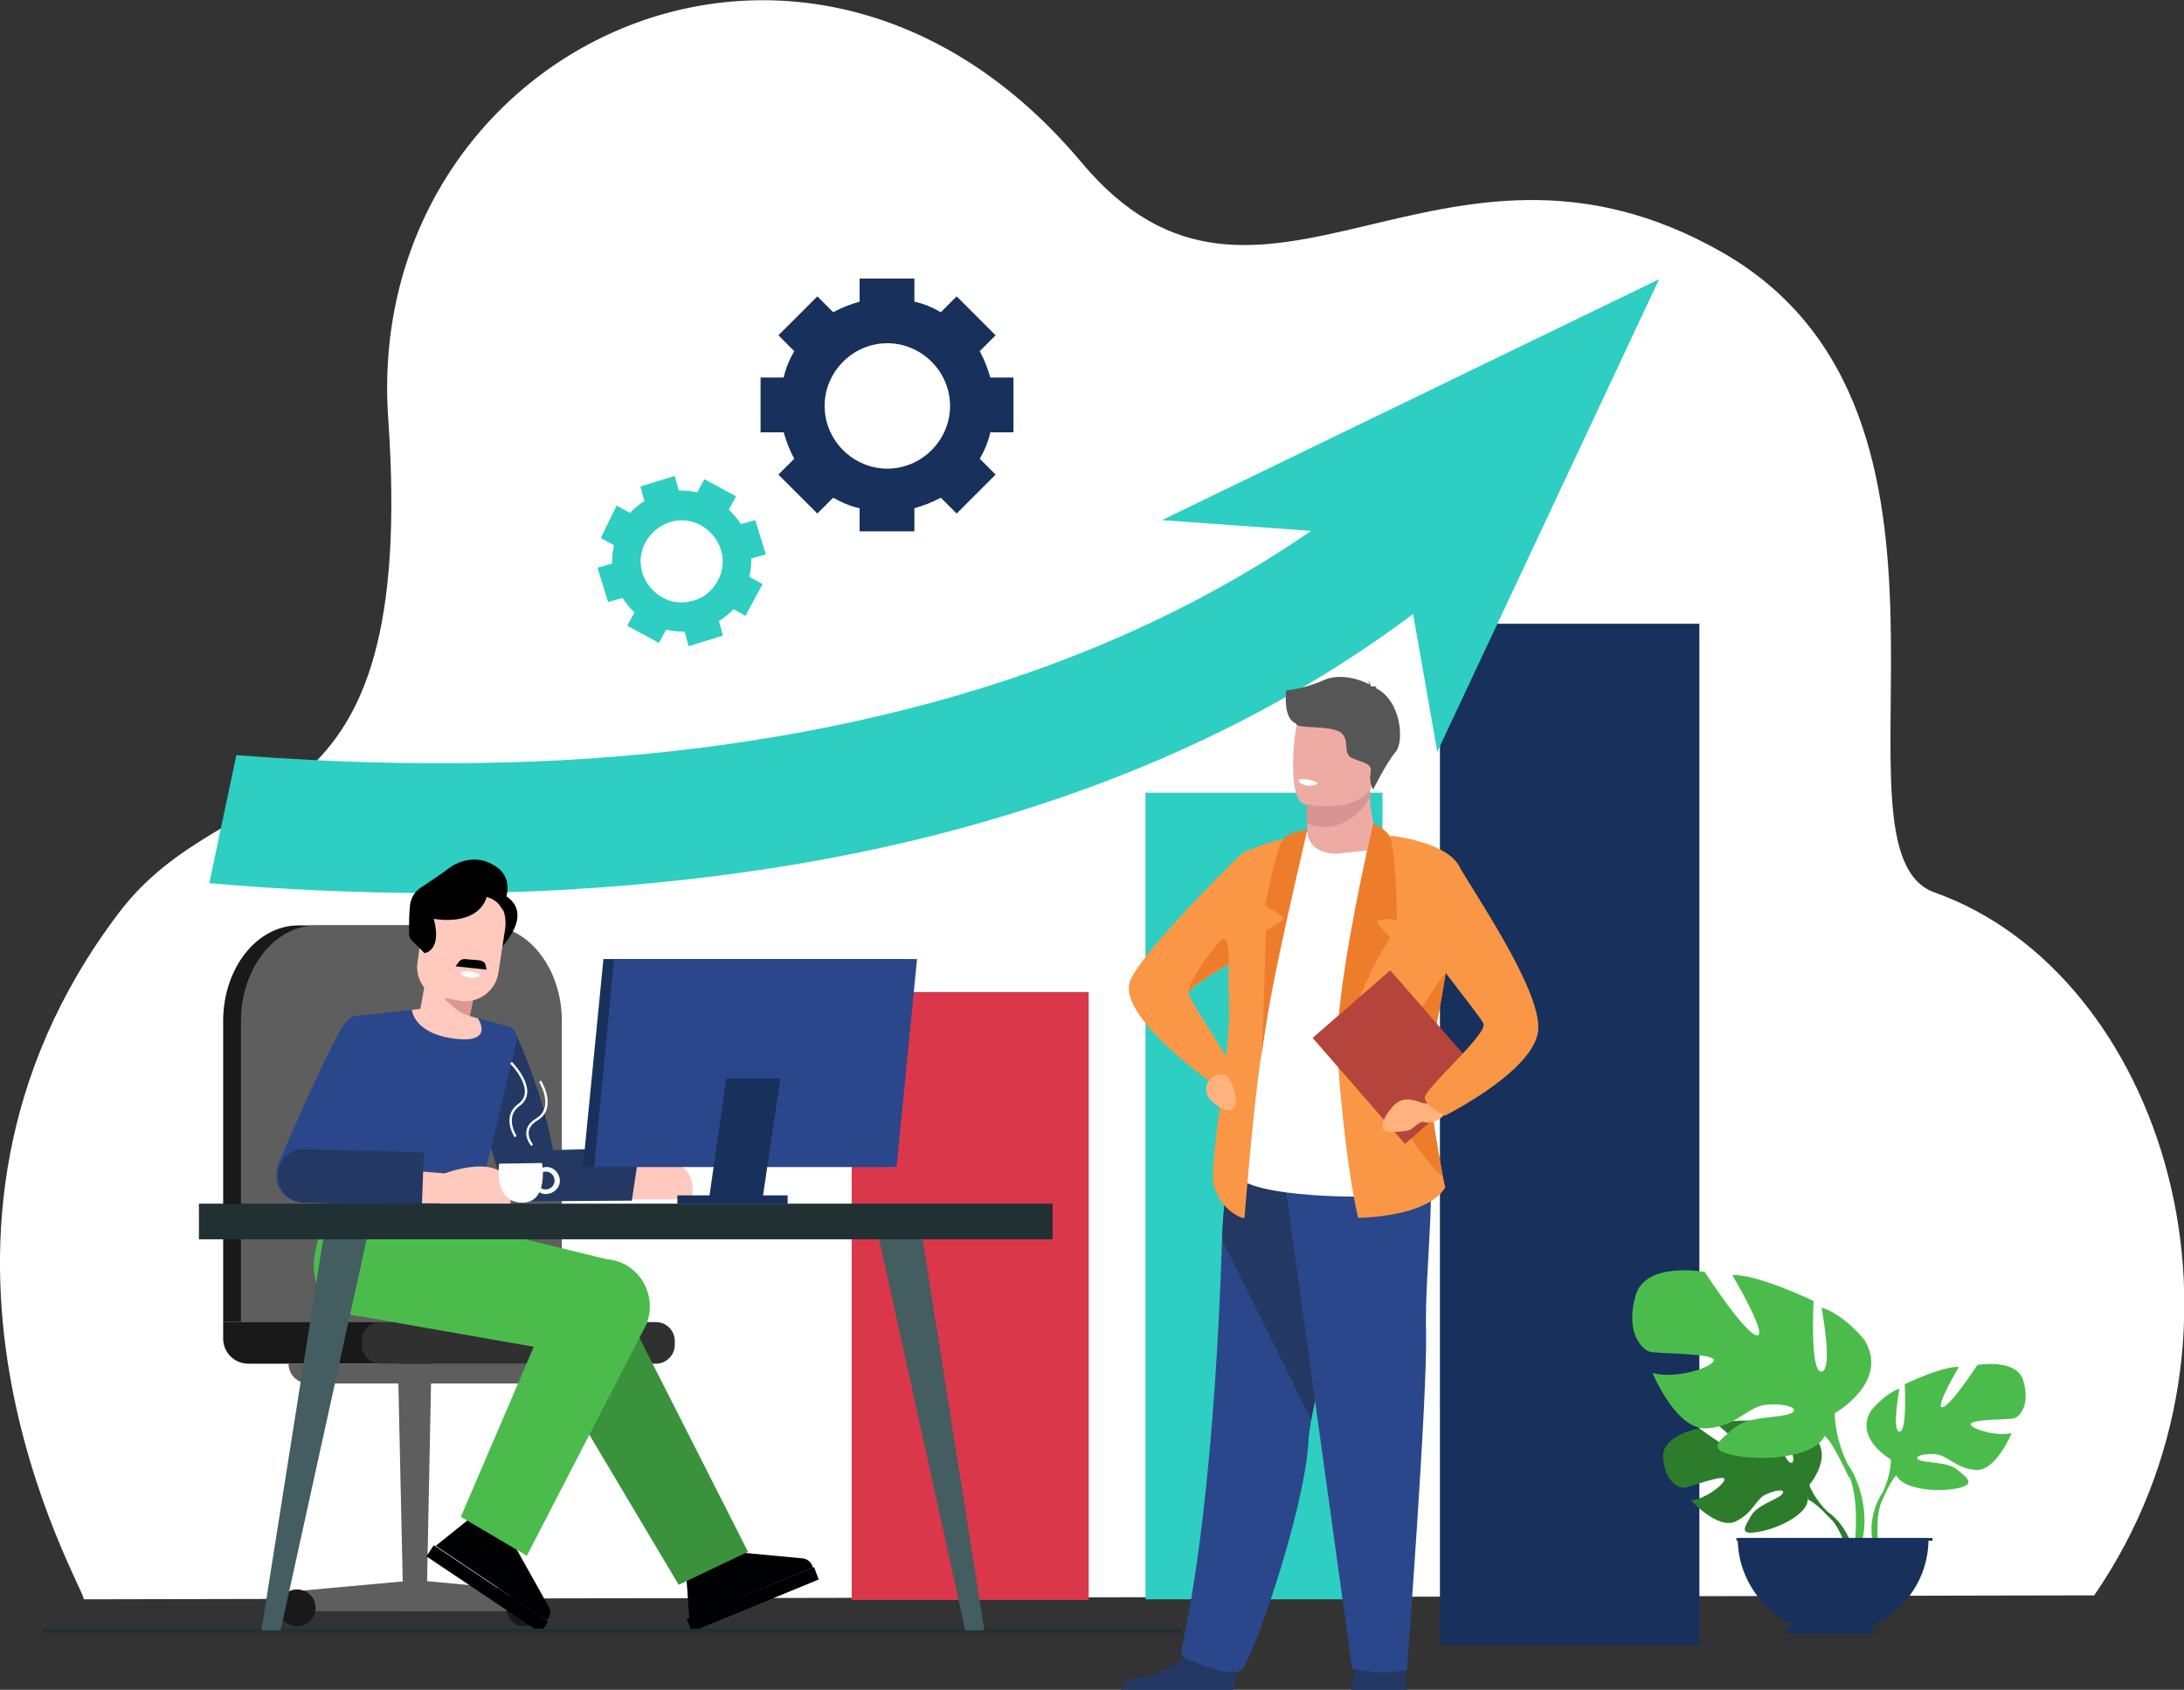 <?xml version="1.0" encoding="utf-8"?>
<svg version="1.1" id="Layer_1" xmlns="http://www.w3.org/2000/svg" x="0" y="0" viewBox="0 0 330.8 256" xml:space="preserve">
  <rect x="0" y="0" width="330.8" height="256" fill="#333333" stroke="none"/>
  <style>
    .st3{fill:#2ecec2}.st5{fill:#fff}.st18{fill:#18305c}.st27{fill:#eeaba4}.st36{fill:#4bbc4b}.st37{fill:#2c7c2c}.st45{fill:#5e5e5e}.st46{fill:#191919}.st49{fill:#233862}.st50{fill:#2b478b}.st52{fill:#f99746}.st53{fill:#ffb27d}.st54{fill:#ed7d2b}.st56{fill:#ffad9e}.st57{fill:#000103}.st60{fill:#ffc9bd}.st63{fill:#435d60}.st65{fill:#fefeff}.st66{fill:none;stroke:#fefeff;stroke-width:.363;stroke-miterlimit:10}
  </style>
  <path class="st5" d="M12.7 242.3c.1-1.8-31.9-54.9 5.3-104 16.8-22.2 45.3-10.2 40.8-74.9-3.9-55.9 63.2-88.7 105-38.8 27 32.2 54.2-10.8 97 13.6s14.6 90.7 32.2 97c34.6 12.3 51.7 66.5 24.2 106.5l-304.5.6z"/>
  <path fill="#db374b" d="M129 150.3h35.9v92.1H129z"/>
  <path class="st3" d="M173.5 120.1h35.9v122.2h-35.9z"/>
  <path class="st18" d="M218.1 94.5h39.3v154.7h-39.3z"/>
  <path class="st3" d="M176 78.8l75.3-36.5-33.6 71.6-5.7-32.5z"/>
  <path class="st37" d="M274.1 224.9s4-4.7.2-7.6c0 0-2.7-1.7-5-1.5 0 0 3.2 5.3 2.1 5.8-1 .5-3.1-6.2-3.1-6.2s-6.2-.6-8.2.4c0 0 5.3 4.4 4.2 4.6-1.1.3-6.9-4-6.9-4s-5.8 1-5.5 4.5c.3 3.5 2.3 4.6 3.2 4.5.9-.1 6-2.1 6.1-1.3.1.7-3 3.1-5.1 3.2 0 0 4.1 4.5 6.8 3.2 2.7-1.3 3-3.4 4.6-4.1 1.7-.8 3.1-.8 2.4 0-.7.8-3.8 1.6-4.7 3.3-1 1.7-1.8 2.9 1 2.4 2.8-.4 7.4-2.5 7.6-4.8l.3-2.4z"/>
  <path class="st37" d="M254.8 221s15.8-.6 19.2 3.9c0 0 .8 2.3 3.1 4.4l.4 1s-2.7-2.9-3.7-3.1c.1 0 1.6-5.5-19-6.2z"/>
  <path class="st37" d="M277.2 229.3s3.4 2.5 3.6 7l-.6.1s-1.1-4.6-3-6.4c-2-1.9 0-.7 0-.7z"/>
  <path class="st36" d="M286.4 221.1s-5.6-3.1-3-7.4c0 0 2.1-2.6 4.3-3.3 0 0-1.2 6.4 0 6.5 1.2.1.8-7.2.8-7.2s5.9-2.8 8.2-2.6c0 0-3.7 6.2-2.5 6.1 1.2-.1 5.3-6.4 5.3-6.4s6.1-1.1 7 2.5c1 3.6-.6 5.4-1.5 5.6-.9.2-6.7.1-6.5.9.1.7 4 1.9 6.2 1.3 0 0-2.4 5.9-5.5 5.6-3.1-.3-4.1-2.2-6.1-2.4-1.9-.1-3.4.4-2.4.9s4.3.2 5.8 1.5c1.6 1.3 2.8 2.2-.1 2.8-2.9.6-8.1.2-9.2-2l-.8-2.4z"/>
  <path class="st36" d="M303.9 210.3s-15.7 5.1-17.5 10.8c0 0 .1 2.5-1.5 5.5v1.1s1.6-3.8 2.5-4.3c0-.1-3.5-5 16.5-13.1z"/>
  <path class="st36" d="M284.9 226.5s-2.4 3.7-1 8.1l.6-.2s-.6-4.9.7-7.4c1.2-2.4-.3-.5-.3-.5z"/>
  <g>
    <path class="st36" d="M277.9 214.1s8.4-4.7 4.5-11.1c0 0-3.1-3.9-6.5-4.9 0 0 1.8 9.5 0 9.7-1.8.2-1.2-10.7-1.2-10.7s-8.8-4.2-12.3-3.9c0 0 5.5 9.3 3.7 9.1-1.8-.2-7.9-9.6-7.9-9.6s-9.1-1.7-10.5 3.7c-1.5 5.4.9 8 2.2 8.4 1.3.3 9.9.2 9.7 1.3-.2 1.1-6 2.9-9.3 1.9 0 0 3.6 8.8 8.3 8.4 4.7-.4 6.1-3.4 9.1-3.6 2.9-.2 5 .6 3.6 1.3-1.5.8-6.4.3-8.7 2.3-2.3 2-4.2 3.2.1 4.1 4.4.9 12.2.3 13.7-3l1.5-3.4z"/>
    <path class="st36" d="M251.8 198s23.5 7.6 26.1 16.1c0 0-.1 3.8 2.2 8.2v1.7s-2.5-5.7-3.8-6.5c.1 0 5.3-7.4-24.5-19.5z"/>
    <path class="st36" d="M280.2 222.3s3.6 5.5 1.6 12.2l-.9-.2s.9-7.4-1-11.1c-2-3.8.3-.9.3-.9z"/>
  </g>
  <path class="st18" d="M277.7 247.5c-8 0-14.5-6.5-14.5-14.5h28.9c.1 8-6.4 14.5-14.4 14.5z"/>
  <path transform="rotate(-180 277.805 233.211)" class="st18" d="M262.9 233h29.7v.4h-29.7z"/>
  <path class="st18" d="M283.9 247.5h-13.5c0-.6.5-1.2 1.2-1.2h11.2c.6 0 1.1.5 1.1 1.2z"/>
  <g>
    <path class="st3" d="M219.7 88.6c-18.6 15.2-40.9 26.8-66.3 34.6-20.6 6.4-43.4 10.2-67.9 11.6-6.7.4-13.2.5-19.4.5-12.6 0-24.3-.6-34.4-1.5l4.1-19.4c14 1.1 30.7 1.7 48.8.8 23-1.2 44.4-4.9 63.6-10.8 23.1-7.1 43.4-17.7 60.2-31.3l11.3 15.5z"/>
  </g>
  <g>
    <path class="st45" d="M80.1 244.1H45.5V241l17.6-1.6 17 1.6z"/>
    <circle class="st46" cx="45" cy="243.6" r="2.8"/>
    <path class="st46" d="M76.7 243.6c0-1.6 1.3-2.8 2.8-2.8 1.6 0 2.8 1.3 2.8 2.8 0 1.6-1.3 2.8-2.8 2.8-1.5.1-2.8-1.2-2.8-2.8z"/>
    <path class="st45" d="M78.9 209.6H46.7c-1.6 0-3-1.3-3-3h38.1c0 1.6-1.3 3-2.9 3z"/>
    <path class="st45" d="M64.6 244.1h-3.5l-1-45.3h5.4z"/>
    <path class="st46" d="M33.8 200.3v-45.6c0-8 5.1-14.5 11.4-14.5H71c6.3 0 11.4 6.5 11.4 14.5v45.6H33.8z"/>
    <path class="st46" d="M92.8 206.6H37.6c-2.1 0-3.8-1.7-3.8-3.8v-2.5h59v6.3z"/>
    <path d="M99.4 206.6H57.6c-1.5 0-2.8-1.3-2.8-2.8v-.7c0-1.5 1.3-2.8 2.8-2.8h41.8c1.5 0 2.8 1.3 2.8 2.8v.7c0 1.5-1.3 2.8-2.8 2.8z" fill="#303030"/>
    <g>
      <path class="st45" d="M36.5 200.3v-45.6c0-8 5.1-14.5 11.4-14.5h25.8c6.3 0 11.4 6.5 11.4 14.5v45.6H36.5z"/>
    </g>
  </g>
  <path class="st18" d="M153.5 65.5v-8.3H150c-.4-1.4-.9-2.7-1.6-4l2.4-2.4-5.9-5.9-2.4 2.4c-1.2-.7-2.6-1.3-4-1.6v-3.5h-8.3v3.5c-1.4.4-2.7.9-4 1.6l-2.4-2.4-5.9 5.9 2.4 2.4c-.7 1.2-1.3 2.6-1.6 4h-3.5v8.3h3.5c.4 1.4.9 2.7 1.6 4l-2.4 2.4 5.9 5.9 2.4-2.4c1.2.7 2.6 1.3 4 1.6v3.5h8.3V77c1.4-.4 2.7-.9 4-1.6l2.4 2.4 5.9-5.9-2.4-2.4c.7-1.2 1.3-2.6 1.6-4h3.5zm-12.4 2.7c-1.8 1.8-4.2 2.8-6.7 2.8s-4.9-1-6.7-2.8c-1.8-1.8-2.8-4.2-2.8-6.7s1-4.9 2.8-6.7c1.8-1.8 4.2-2.8 6.7-2.8s4.9 1 6.7 2.8c1.8 1.8 2.8 4.2 2.8 6.7s-1 4.9-2.8 6.7z"/>
  <path class="st3" d="M112.9 93.3l2.6-4.8-2-1.1c.2-.9.3-1.8.3-2.8l2.2-.6-1.6-5.2-2.2.6c-.5-.8-1.1-1.5-1.8-2.2l1.1-2-4.8-2.6-1.1 2c-.9-.2-1.8-.3-2.8-.3l-.6-2.2-5.2 1.6.6 2.2c-.8.5-1.5 1.1-2.2 1.8l-2-1.1-2.4 4.9 2 1.1c-.2.9-.3 1.8-.3 2.8l-2.2.6 1.6 5.2 2.2-.6c.5.8 1.1 1.5 1.8 2.2l-1.1 2 4.8 2.6 1.1-2c.9.2 1.8.3 2.8.3l.6 2.2 5.2-1.6-.6-2.2c.8-.5 1.5-1.1 2.2-1.8l1.8 1zM105 91c-1.6.5-3.3.3-4.7-.5-1.4-.8-2.5-2.1-3-3.7s-.3-3.3.5-4.7c.8-1.4 2.1-2.5 3.7-3s3.3-.3 4.7.5c1.4.8 2.5 2.1 3 3.7s.3 3.3-.5 4.7c-.8 1.5-2.1 2.6-3.7 3z"/>
  <g>
    <path class="st5" d="M197.9 125.9l-2.1 4.2s3.6 3.2 3.8 3.2 4.1-2.4 4.1-2.4.4-2.7.2-2.8c0-.1-6-2.2-6-2.2z"/>
    <path class="st27" d="M198 124.7v1s-.3 3.1 3.6 3.6 7 .4 6.9-2c-.3-1.9-1-4.8-1-6.3 0-.6 0-1.2.1-1.9l-7.5-.1-2.2.4.1 5.3z"/>
    <path d="M197.9 119.3v5.4c.8.4 1.7.6 2.7.6 3.4 0 5.7-2.5 6.8-4.3 0-.6 0-1.2.1-1.9l-7.5-.1-2.1.3z" fill="#d69592"/>
    <path class="st27" d="M208.2 117.8c-.9 4.7-6.9 4.5-9.5 4.2-.7-.1-1.2-.2-1.2-.2-.8-.2-1.3-1.5-1.5-3.2-.4-3.4.1-8.3.7-9.6.9-1.9 2.5-4 8.5-2.5 6.1 1.6 4.1 5.4 3 11.3z"/>
    <path class="st49" d="M213.1 256h-8.5c.1-.4.3-1.8.7-3.1.1-.4.3-.9.5-1.2.8-1.7 6.1-.6 6.1-.6s.5.4.9 2c.1.7.2 1.6.3 2.9zM187.3 253.3c0 1.2-.2 2.3-.6 2.7h-16.9c.2-.6.8-1.5 2.6-1.8 2-.3 5-1.3 6.8-3.2.6-.7 1.1-1.5 1.3-2.4.8-3.5 6.6 1.1 6.6 1.1s.3 1.8.2 3.6z"/>
    <path class="st50" d="M198.6 215.1c-.2 1.3-.4 2.4-.4 3.1-.5 10.5-8.8 34.4-10.3 34.9-2.3.9-5.9-1-7.8-1.6-.8-.2-1.3-1-1.1-1.8 4.1-18.8 5.6-45.9 6.1-62 .3-8.1 1.7-13.7 1.7-13.7s20.2-5.4 20.3 1.4c0 6.1-6.7 29.7-8.5 39.7z"/>
    <path class="st49" d="M198.6 215.1l-13.5-27.3c.3-8.1 1.7-13.7 1.7-13.7s20.2-5.4 20.3 1.4c0 6-6.7 29.6-8.5 39.6z"/>
    <path class="st50" d="M194.1 175.5l10.7 77.3s4.7 1.1 8.3.2c0 0 3.1-41.1 2.9-51-.3-9.9 2.2-26.6-.6-28.4-2.9-1.9-21.3 1.9-21.3 1.9z"/>
    <path d="M194.8 104.6s2.7-.2 5.8-1.6c2.6-1.1 5.8.1 6.8.7 0-.2-.1-.4-.3-.6 0 0 .5.3.5.8l.1.1s.5-.1.9.1c0 0-.2 0-.3.1 4 1.9 4.4 8.2 3.1 9.7-1.5 1.8-3.4 5.7-3.4 5.7s-.7-.9-.4-2.5c.3-1.5-1.1-1.5-2.7-2.2-1.7-.7-.3-2.7-1.8-3.9-1.5-1.2-6.9-.5-6.8-1.4-2-.7-1.5-4.8-1.5-5z" fill="#565656"/>
    <path class="st5" d="M209.4 128.6l-2.5 52.7s-20.5.3-19.9-4.3c.6-4.6 7.4-46.8 7.4-46.8l15-1.6z"/>
    <path class="st52" d="M216.7 158.4c-1.2 3.7 1.1 15.9 1.9 20.1.2.9.3 1.4.3 1.4-2.8 4.6-13.2 4.6-13.2 4.6-2-8.8-3-22.9-3-22.9l8-35 10 9.3s-.8 5.7-1.7 11.4c-.8 4.6-1.6 9.2-2.3 11.1z"/>
    <path class="st5" d="M199.6 118.6s-.2.6-1.7.4c0 0-1.3-.2-1.2-.9.1 0 1.3-.3 2.9.5z"/>
    <path class="st52" d="M188.1 129.3c-.5.5-14.2 13.8-16.8 19-2.7 5.3 12.3 15.8 12.3 15.8s1 .4 1.6.2c-.7 5.8-1.8 12.7-1.4 15 .9 4.2 4.7 5.5 4.7 5.2 0-.1 1.3-16.6 2.5-24.4 2.6-17.2 5.7-33.4 5.7-33.4-4.3.5-8.6 2.6-8.6 2.6zm-8.1 21.3s0-.1 0 0c0-.8 2.9-2.5 6-4.5l.1-.1c-.1 1.6 0 3.2 0 4.7.2 2.7 0 6-.4 9.3-1.4-2.3-5.4-8.5-5.7-9.4z"/>
    <path class="st53" d="M182.7 165c0-1.3 1.2-2.4 2.5-2.2.4.1.7.2.9.5.9 1.2 1.8 4.8.2 4.9-.7.1-1.5-.4-2.2-.9-.7-.5-1.4-1.3-1.4-2.1v-.2z"/>
    <path class="st54" d="M218.6 178.5c-2.9-3.1-8-9.1-7.8-14 .2-6.9 8.2-17.2 8.2-17.2-.7 4.6-1.6 9.2-2.2 11.1-1.3 3.7 1 16 1.8 20.1zM186.1 146s-.1.1 0 0c-3.2 2-6.1 3.7-6.1 4.5-.4-1.3 3.7-6.9 5-8.1 1.3-1.1 1.1 3.6 1.1 3.6zM208 124.8s-6.4 26.7-5.4 36.8c0 0 2.3-10.8 8-19.6 0 0-2.1-1.8-2-2.5 0 0 1.5-.5 3-.1 0 0-.2-11.5-1.1-12.7-.8-1.3-2.5-1.9-2.5-1.9z"/>
    <path transform="rotate(-41.047 211.701 160.164)" fill="#b5453c" d="M203.9 149.5h15.6v21.3h-15.6z"/>
    <path class="st54" d="M198 125.7c.1 0-6.3 26.1-6.9 34.5 0 0 .6-14.9.6-19.2 0 0 2.7-1.4 2.7-1.9s-2.8-1.8-2.8-1.8 1.8-9.2 2.8-10.2c.9-1.1 3.6-1.4 3.6-1.4z"/>
    <path class="st53" d="M218.5 166.5s-2.1 1.1-3.4.5c-1.3-.5-2.8-.9-4.2.7-1.4 1.6-1.7 2.8-1.4 3.4.3.6 3.6.4 4.2 0 .6-.4 1.4-1.3 2-1.1 1.5.4 2.8-.7 3.6-1.7.3-.6-.8-.8-.8-1.8z"/>
    <path class="st52" d="M210.6 126.6s8.4.9 10.4 4.6c2 3.7 12.3 18.5 12 24.7-.3 6.2-14.1 13.1-14.1 13.1s-3-1.3-3.1-2.7c0-1.4 9.5-9.6 8.9-11.2-.6-1.5-11.1-13.7-12.1-17.8-1-4-2-10.7-2-10.7z"/>
  </g>
  <g>
    <path class="st56" d="M106.1 226.5l4.5 10.3-6.1 2.2-5.8-10.9z"/>
    <path class="st57" d="M111 235.1l10.6 1c.8.1 1.4.7 1.5 1.4l-18.7 7.7-.5-7.2 7.1-2.9z"/>
    <path class="st57" d="M104.8 247.2l19.2-7.9-.7-1.9-19.3 7.9z"/>
    <path d="M82.5 206l20.3 34.1 10.5-5-17.9-35.3c-1.7-4.1-6.7-5.6-10.4-3.3-3.2 2.1-4.3 6.2-2.5 9.5z" fill="#3a933c"/>
    <g>
      <path class="st36" d="M49 185.8s-4.5 8.6 2.2 12.6c1 .6 2.1.9 3.2 1l28.5 5 9.9-13.4-21.2-5.2H49z"/>
      <path class="st56" d="M82.2 225.2l-5.8 9.6-5.3-3.9 5.7-11.1z"/>
      <path class="st57" d="M77.9 234.1l5.2 9.3c.4.7.3 1.5-.3 2.1L66 234.2l5.6-4.5 6.3 4.4zM64.6 235.8l17.3 11.6 1.1-1.7-17.3-11.6z"/>
      <path class="st36" d="M84.9 194.6l-15.1 35.2 10 5.9 17.5-33.9c2.4-3.8.8-8.8-3.2-10.5-3.5-1.4-7.5 0-9.2 3.3z"/>
    </g>
    <g>
      <path fill="#fcc3cb" d="M95.2 177.1l-4.9-.4.1 5h4.3z"/>
      <path class="st60" d="M94.8 177.1s11.3-4.4 10 4.6H94l.8-4.6z"/>
      <path class="st49" d="M78.1 156.6s5.1 10.6 6.2 21.4c.1 1.2-1.1 2.4-2 3.2-2.1 1.7-5.7 0-6.5-2.5 0 0-6.1-20.3-5.5-20.8.2-.1 7.8-1.3 7.8-1.3z"/>
      <path class="st49" d="M81.4 174.3l15.5-.4-1.2 8-15.5.1c-.6 0-1.2-.1-1.7-.4-1.7-1-2.5-3.3-1.5-5.2.8-1.7 2.6-2.5 4.4-2.1z"/>
      <g>
        <path class="st50" d="M66.1 152.6l10.5 2.8c1.1.1 1.8 1.1 1.7 2.2l-6.8 28.2s-3.8 4.3-22.5-.1l2.6-28.8c-.1-1.1 1.2-2.9 2.3-3l12.2-1.3zM74.3 173.7c-.2.9 2.2-9.5 2.2-9.6"/>
      </g>
      <g>
        <path class="st50" d="M61.1 159.7s-5.7 11.4-12.2 20.7c-.7 1-2.4 1.5-3.7 1.5-2.8-.1-4-3.2-3-5.7 0 0 9.1-21.2 10.4-21.5.3-.1 8.5 5 8.5 5z"/>
        <path class="st60" d="M67.7 177.8l-4.9-.4.1 4.9h4.3z"/>
        <path class="st60" d="M67.3 177.8s11.3-4.4 10 4.6H66.5l.8-4.6z"/>
        <g>
          <path class="st49" d="M46.5 174.1l17.7.5-.3 8-18.3-.4c-2.6-.4-4.2-3.1-3.2-5.6.5-1.6 2.3-2.7 4.1-2.5z"/>
        </g>
      </g>
    </g>
    <g>
      <path d="M76 135.4c.1.1 5.3 2 0 8.1l-4.1-7.3 4.1-.8z"/>
      <path d="M73.6 136.8s2.4.9 2.6 2.5l.2-2.6s1.6-3.3-1.1-5.3c-3.3-2.4-6.5-.5-7.4.2-.6.5-2.8 2-4.2 2.9-.9.6-1.5 1.6-1.6 2.7-.1 1-.2 2.5-.1 4.6l2.7.4 1.6-4 4.1-1.4h3.2z"/>
      <path class="st60" d="M72.8 146l-1.8 8.6c-.4 2.4-2 2.3-4.2 1.9-1.9-.4-3.4-1.2-3.2-3.3l1.7-9.3 7.5 2.1z"/>
      <path d="M71.1 154.1s-5.7-2.6-5.3-7l6.3 2.4-1 4.6z" fill="#dd9790"/>
      <path class="st60" d="M66.8 151.1l2.8.5c2.8.5 5.5-1.4 5.9-4.3l1-6.5c.5-3.2-1.6-6.2-4.8-6.8-3.2-.6-6.9 1.4-7.5 4.7l-1 7.4c-.2 2.4 1.3 4.6 3.6 5z"/>
      <path d="M73.7 146.9l-.2-.9c-.2-.3-.5-.4-.8-.5l-2.3-.2c-.3 0-.6.1-.8.3l-.6.8 4.7.5zM64.3 144.4s2.7-.3 1.4-5.2c0 0 6.4 1.3 8-3.2l-2.9-3.1-6 2.6-2.7 2.7-.1 3.5c0 .2.1.5.3.7l2 2z"/>
      <path d="M73.7 135.9s1.8.3 2.5 2.2l-.7-5.2-3.5-1.2-2.6.9.4 3.3h3.9z"/>
      <path class="st60" d="M72.4 154.3l-3.7-1.1-4.8-.4-1.5.2s.2 3.7 6.8 4.4c5.7.6 3.2-3.1 3.2-3.1z"/>
    </g>
    <g>
      <path fill="none" stroke="#213033" stroke-width=".731" stroke-miterlimit="10" d="M6.5 247.1h172.4"/>
      <path class="st63" d="M139.3 184.9l9.8 62.1h-2.9l-13.9-63.2zM49.4 184.9L39.6 247h2.9l13.9-63.2z"/>
      <path transform="rotate(-180 94.816 185.029)" fill="#213033" d="M30.2 182.3h129.3v5.4H30.2z"/>
    </g>
  </g>
  <path class="st5" d="M72.7 147.7s-.2.6-1.7.4c0 0-1.2-.2-1.2-.8.1-.1 1.3-.5 2.9.4z"/>
  <g>
    <path class="st18" d="M134.2 176.8H88.3l3.1-31.5h45.8z"/>
    <path class="st50" d="M135.8 176.8H90l3-31.5h45.9z"/>
    <path class="st18" d="M115.5 181.6h-8.1l2.6-18.2h8.2z"/>
    <path class="st18" d="M102.6 181.1h16.7v1.3h-16.7z"/>
  </g>
  <g>
    <path class="st65" d="M75.6 176.3s-.9 5.7 3.3 5.9c4.3.2 3.2-6 3.2-6l-6.5.1z"/>
    <path class="st65" d="M80.7 178.8c0-1.1 1-2 2.1-2s2 1 2 2.1-1 2-2.1 2c-1.2 0-2.1-1-2-2.1zm.6 0c0 .8.6 1.4 1.3 1.4.8 0 1.4-.6 1.4-1.3 0-.8-.6-1.4-1.3-1.4-.7 0-1.4.6-1.4 1.3z"/>
    <g>
      <path class="st66" d="M78.1 172.2s-2-3 .5-4.8c3-2.2-1.2-6.4-1.2-6.4M81.8 163.8s2.5 4-.5 5.8c-2.7 1.6-.7 3.9-.7 3.9"/>
    </g>
  </g>
</svg>
